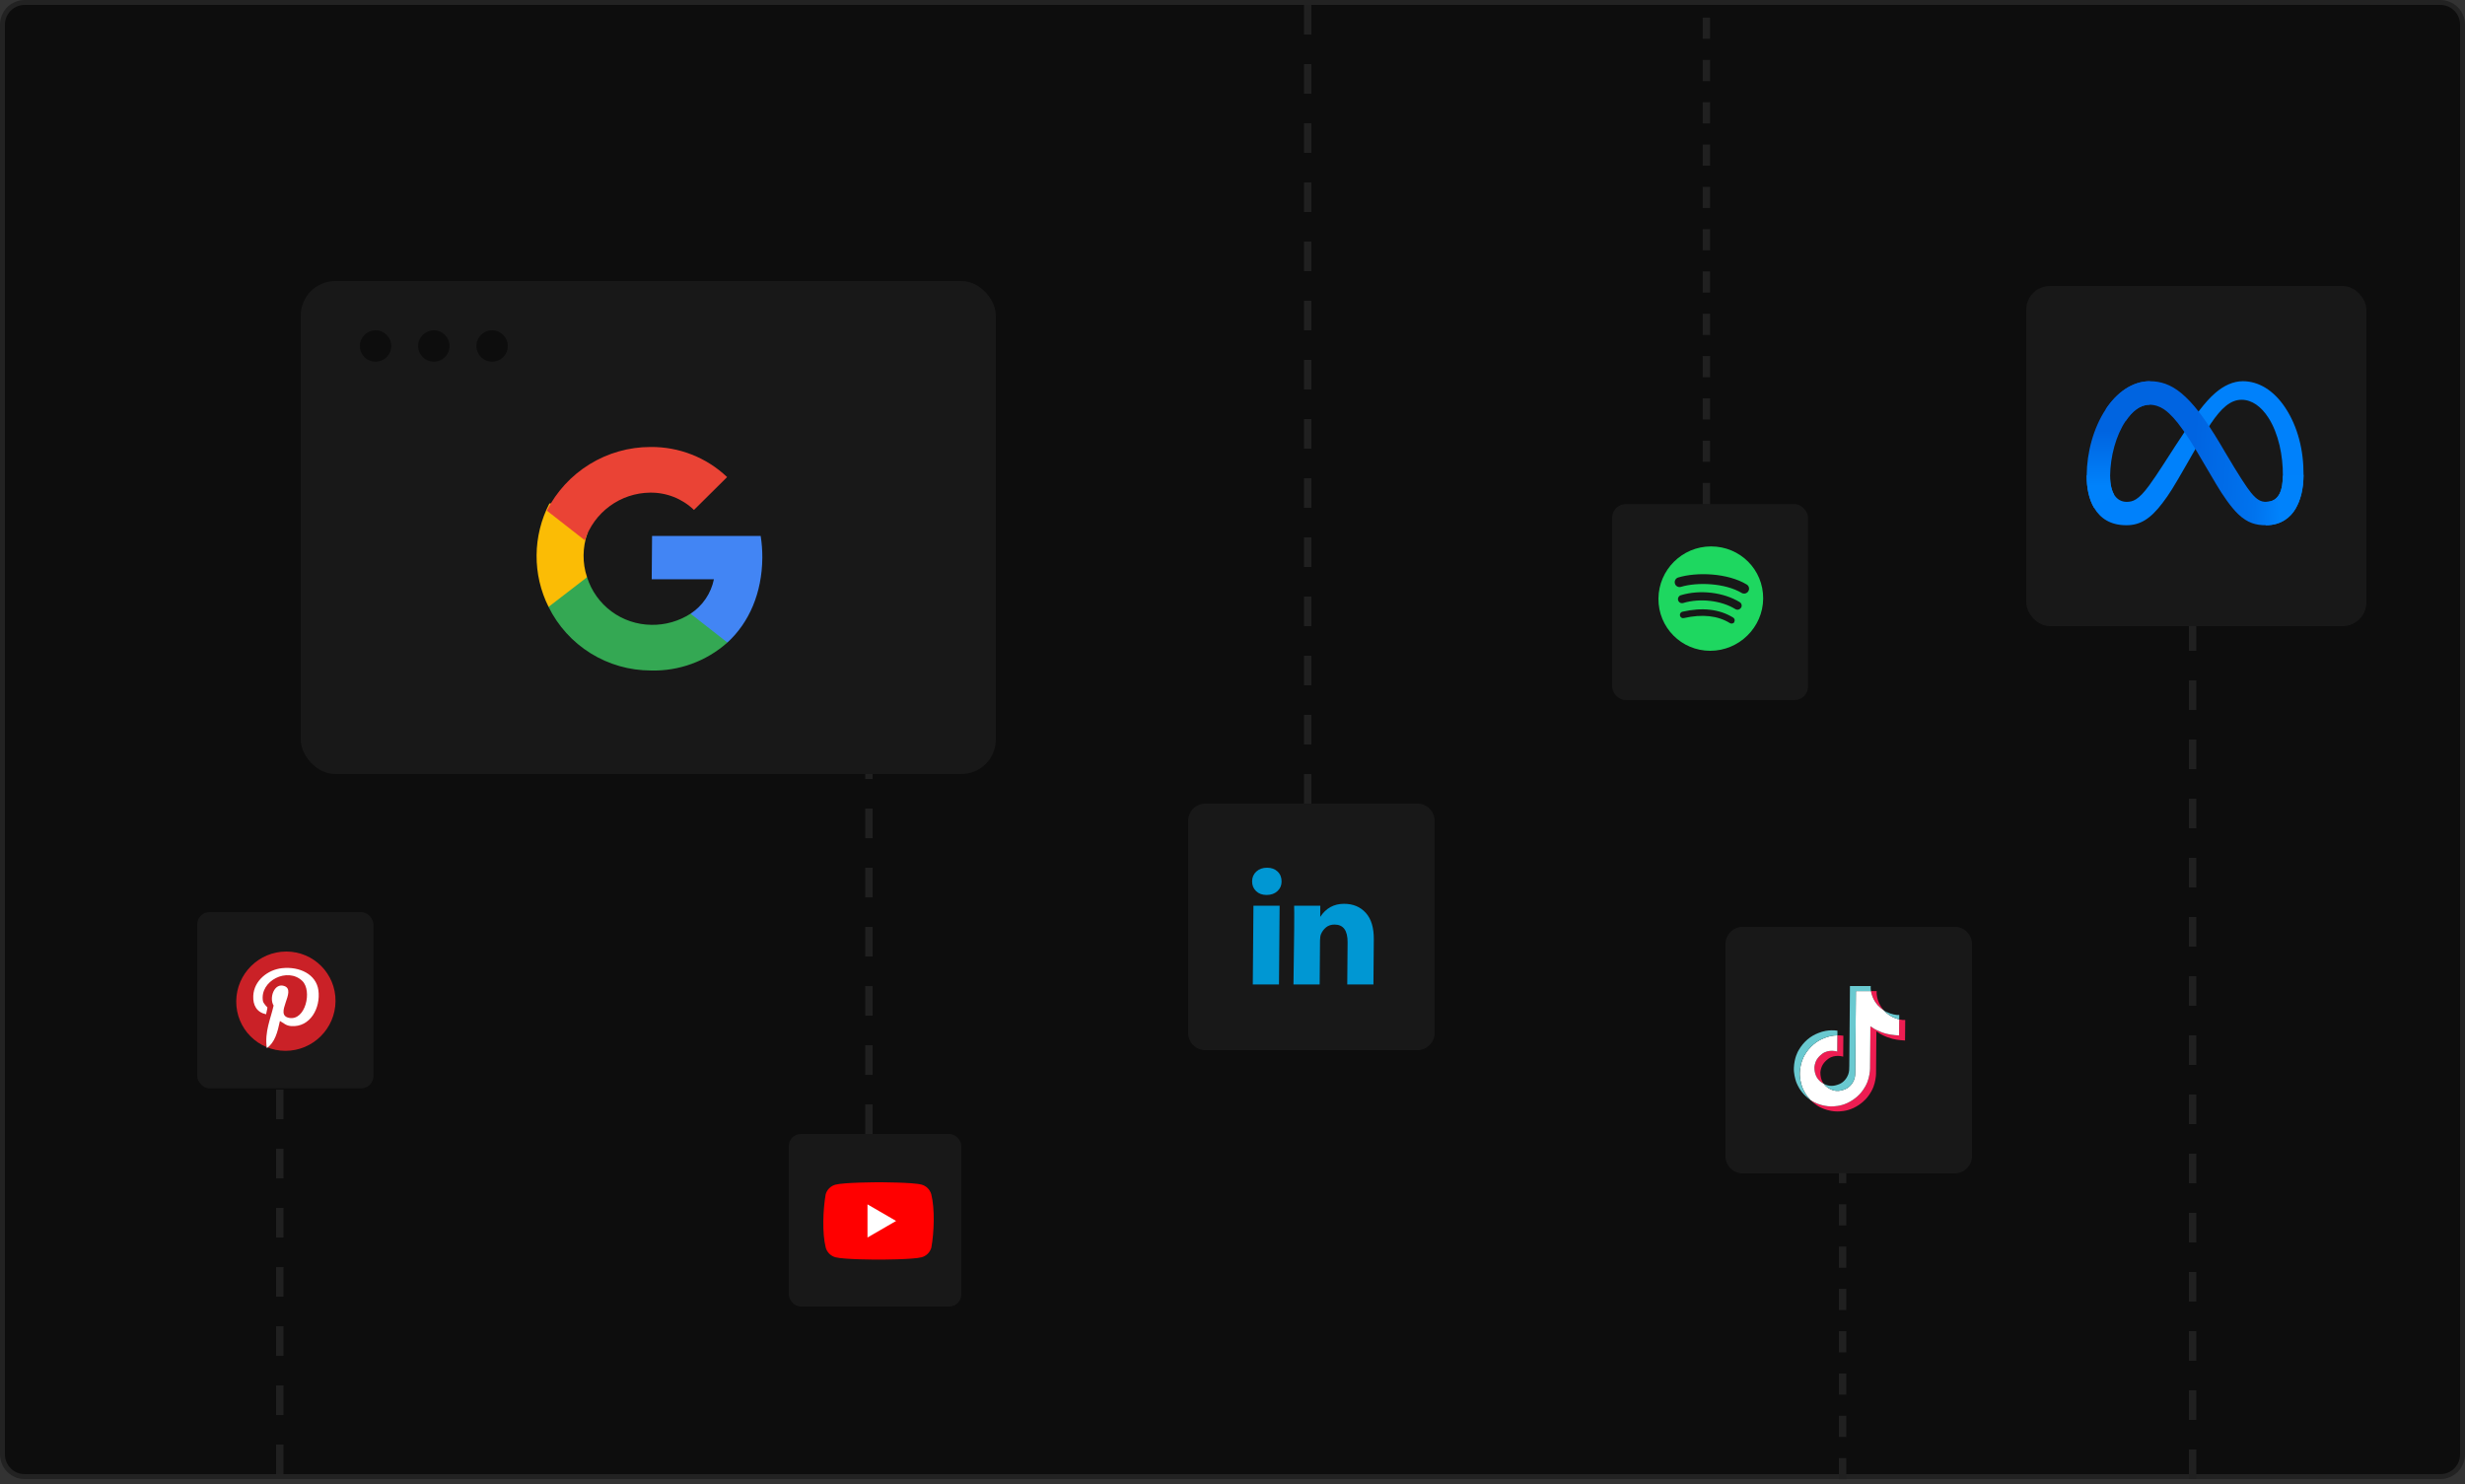 <svg width="500" height="301" viewBox="0 0 500 301" fill="none" xmlns="http://www.w3.org/2000/svg">
<rect x="0" y="0" width="500" height="301" fill="#333333" stroke="none"/>
<path d="M5 0.5H495C497.485 0.5 499.5 2.515 499.5 5L499.5 295C499.5 297.485 497.485 299.5 495 299.5H5C2.515 299.5 0.5 297.485 0.5 295L0.5 5C0.5 2.515 2.515 0.5 5 0.5Z" fill="#0D0D0D" stroke="#222222"/>
<rect x="61" y="57" width="141" height="100" rx="7" fill="#181818"/>
<path d="M154.63 113.131C154.639 111.648 154.527 110.168 154.295 108.706L132.266 108.705L132.194 117.498L144.808 117.497C144.519 118.913 143.951 120.259 143.138 121.458C142.325 122.656 141.282 123.682 140.071 124.477L140.023 130.326L147.548 130.325C151.987 126.25 154.571 120.246 154.63 113.131V113.131Z" fill="#4285F4"/>
<path d="M132.041 135.997C137.729 136.149 143.277 134.12 147.547 130.324L140.071 124.474C137.697 126.001 134.926 126.789 132.114 126.735C129.191 126.698 126.362 125.746 124.023 124.012C121.684 122.277 119.954 119.849 119.076 117.068L111.318 117.068L111.269 123.092C113.178 126.967 116.132 130.227 119.8 132.506C123.468 134.785 127.707 135.994 132.041 135.997V135.997Z" fill="#34A853"/>
<path d="M119.077 117.074C118.593 115.637 118.356 114.128 118.373 112.61C118.39 111.091 118.652 109.584 119.149 108.145L119.199 102.117L111.441 102.117C109.762 105.366 108.871 108.96 108.841 112.605C108.811 116.251 109.643 119.844 111.269 123.093L119.077 117.074V117.074Z" fill="#FBBC05"/>
<path d="M131.828 99.924C135.162 99.87 138.373 101.131 140.766 103.432L147.488 96.766C143.299 92.78 137.71 90.592 131.904 90.663C127.569 90.666 123.311 91.875 119.605 94.154C115.899 96.433 112.891 99.693 110.919 103.568L118.627 109.593C119.55 106.811 121.32 104.381 123.688 102.646C126.057 100.912 128.903 99.96 131.828 99.924V99.924Z" fill="#EA4335"/>
<circle cx="76.182" cy="70.182" r="3.182" fill="#0D0D0D"/>
<circle cx="88" cy="70.182" r="3.182" fill="#0D0D0D"/>
<circle cx="99.819" cy="70.182" r="3.182" fill="#0D0D0D"/>
<path d="M241 166.5C241 164.567 242.567 163 244.5 163H287.5C289.433 163 291 164.567 291 166.5V209.5C291 211.433 289.433 213 287.5 213H244.5C242.567 213 241 211.433 241 209.5V166.5Z" fill="#181818"/>
<path d="M350 191.5C350 189.567 351.567 188 353.5 188H396.5C398.433 188 400 189.567 400 191.5V234.5C400 236.433 398.433 238 396.5 238H353.5C351.567 238 350 236.433 350 234.5V191.5Z" fill="#181818"/>
<rect x="327" y="102.249" width="39.751" height="39.751" rx="2.783" fill="#181818"/>
<rect x="40" y="185" width="35.751" height="35.751" rx="2.503" fill="#181818"/>
<rect x="411" y="58" width="69" height="69" rx="4.83" fill="#181818"/>
<line x1="176.25" y1="230.014" x2="176.25" y2="156.986" stroke="#202020" stroke-width="1.5" stroke-dasharray="6 6"/>
<line x1="265.25" y1="163" x2="265.25" stroke="#202020" stroke-width="1.5" stroke-dasharray="6 6"/>
<line x1="56.75" y1="299.004" x2="56.75" y2="220.997" stroke="#202020" stroke-width="1.5" stroke-dasharray="6 6"/>
<line x1="346.125" y1="102.249" x2="346.125" y2="0" stroke="#202020" stroke-width="1.5" stroke-dasharray="4.29 4.29"/>
<line x1="373.75" y1="300.036" x2="373.75" y2="237.963" stroke="#202020" stroke-width="1.5" stroke-dasharray="4.29 4.29"/>
<line x1="444.75" y1="300" x2="444.75" y2="127" stroke="#202020" stroke-width="1.5" stroke-dasharray="6 6"/>
<path d="M364.691 221.772L364.771 222.006C364.761 221.981 364.731 221.899 364.691 221.772ZM368.038 216.433C368.196 215.166 368.701 214.459 369.643 213.731C370.995 212.748 372.665 213.303 372.665 213.303L372.692 210C373.099 209.99 373.506 210.015 373.908 210.077L373.873 214.326C373.873 214.326 372.203 213.771 370.851 214.754C369.909 215.481 369.404 216.189 369.246 217.456C369.235 218.143 369.35 219.044 369.914 219.818C369.772 219.741 369.63 219.655 369.483 219.558C368.244 218.683 368.025 217.365 368.038 216.433ZM380.885 203.893C379.973 202.839 379.63 201.771 379.509 201.022H380.67C380.67 201.022 380.424 202.987 382.093 204.916L382.119 204.941C381.663 204.646 381.248 204.29 380.885 203.893ZM386.454 206.885L386.42 211.049C386.42 211.049 384.939 210.988 383.842 210.697C382.314 210.29 381.337 209.664 381.337 209.664C381.337 209.664 380.658 209.216 380.608 209.186L380.537 217.787C380.533 218.265 380.396 219.461 380.006 220.459C379.497 221.762 378.716 222.622 378.572 222.795C378.572 222.795 377.621 223.955 375.961 224.734C374.464 225.436 373.151 225.421 372.759 225.436C372.759 225.436 370.493 225.528 368.463 224.149C368.023 223.843 367.614 223.497 367.24 223.116L367.25 223.126C369.28 224.51 371.545 224.413 371.545 224.413C371.938 224.398 373.25 224.413 374.747 223.711C376.408 222.932 377.359 221.772 377.359 221.772C377.503 221.599 378.284 220.739 378.793 219.436C379.183 218.438 379.32 217.242 379.324 216.764L379.395 208.168C379.45 208.199 380.124 208.646 380.124 208.646C380.124 208.646 381.101 209.272 382.629 209.68C383.726 209.97 385.207 210.031 385.207 210.031L385.234 206.768C385.742 206.885 386.174 206.916 386.454 206.885Z" fill="#EE1D52"/>
<path d="M385.232 206.763L385.206 210.026C385.206 210.026 383.725 209.965 382.628 209.674C381.099 209.267 380.122 208.641 380.122 208.641C380.122 208.641 379.444 208.193 379.393 208.163L379.323 216.764C379.319 217.242 379.182 218.438 378.792 219.436C378.282 220.739 377.502 221.599 377.358 221.772C377.358 221.772 376.407 222.932 374.746 223.711C373.249 224.413 371.936 224.398 371.544 224.413C371.544 224.413 369.279 224.505 367.249 223.126L367.239 223.116C367.027 222.897 366.825 222.668 366.639 222.429C365.994 221.599 365.605 220.622 365.506 220.342L365.506 220.337C365.347 219.853 365.021 218.683 365.076 217.558C365.173 215.568 365.855 214.341 366.036 214.036C366.511 213.201 367.133 212.453 367.861 211.827C368.507 211.288 369.238 210.855 370.019 210.555C370.867 210.199 371.774 210.01 372.691 209.995L372.664 213.298C372.664 213.298 370.994 212.743 369.642 213.726C368.699 214.453 368.195 215.161 368.037 216.428C368.024 217.359 368.242 218.678 369.487 219.558C369.634 219.655 369.776 219.741 369.918 219.818C370.134 220.113 370.397 220.372 370.7 220.586C371.92 221.395 372.943 221.451 374.26 220.927C375.138 220.576 375.801 219.787 376.114 218.907C376.312 218.357 376.311 217.807 376.316 217.237L376.449 201.022H379.503C379.624 201.771 379.961 202.839 380.879 203.893C381.247 204.29 381.662 204.646 382.112 204.941C382.243 205.089 382.925 205.801 383.807 206.244C384.258 206.473 384.74 206.646 385.232 206.763Z" fill="white"/>
<path d="M364.299 219.335L364.373 219.554C364.363 219.528 364.333 219.452 364.299 219.335Z" fill="#69C9D0"/>
<path d="M370.02 210.561C369.234 210.861 368.508 211.293 367.862 211.833C367.129 212.459 366.512 213.212 366.037 214.047C365.856 214.352 365.175 215.574 365.077 217.569C365.022 218.698 365.353 219.864 365.507 220.347L365.507 220.353C365.607 220.627 365.995 221.61 366.64 222.439C366.826 222.678 367.028 222.907 367.24 223.126C366.552 222.648 365.946 222.073 365.427 221.416C364.787 220.597 364.398 219.625 364.299 219.34L364.299 219.33C364.14 218.846 363.809 217.676 363.869 216.546C363.967 214.556 364.648 213.329 364.829 213.024C365.304 212.189 365.921 211.436 366.654 210.81C367.3 210.27 368.031 209.838 368.812 209.538C369.303 209.334 369.813 209.186 370.333 209.09C371.118 208.952 371.917 208.942 372.705 209.054L372.697 210.001C371.776 210.016 370.868 210.204 370.02 210.561Z" fill="#69C9D0"/>
<path d="M379.511 201.023H376.457L376.324 217.238C376.319 217.808 376.315 218.358 376.122 218.907C375.804 219.783 375.141 220.577 374.268 220.928C372.95 221.457 371.923 221.396 370.708 220.587C370.404 220.378 370.142 220.118 369.925 219.823C370.964 220.378 371.896 220.368 373.055 219.905C373.933 219.554 374.596 218.76 374.909 217.884C375.107 217.335 375.106 216.785 375.111 216.215L375.244 200H379.463C379.458 200 379.409 200.402 379.511 201.023ZM385.242 205.863L385.235 206.764C384.742 206.647 384.26 206.474 383.809 206.245C382.932 205.807 382.251 205.089 382.115 204.942C382.272 205.044 382.429 205.135 382.596 205.222C383.671 205.756 384.723 205.919 385.242 205.863Z" fill="#69C9D0"/>
<path d="M347.07 110.829C341.201 110.829 336.445 115.582 336.398 121.414C336.349 127.283 341.063 132 346.896 132C352.765 132 357.593 127.247 357.641 121.414C357.689 115.546 352.975 110.829 347.07 110.829ZM351.812 126.167C351.62 126.479 351.211 126.578 350.903 126.387C348.424 124.86 345.287 124.522 341.55 125.364C341.193 125.446 340.84 125.222 340.762 124.866C340.684 124.509 340.909 124.154 341.266 124.074C345.321 123.152 348.76 123.547 351.554 125.262C351.864 125.453 351.96 125.86 351.766 126.169L351.812 126.167ZM353.139 123.272C352.896 123.662 352.386 123.785 351.999 123.545C349.162 121.788 344.817 121.284 341.424 122.307C340.985 122.439 340.525 122.192 340.391 121.755C340.263 121.317 340.514 120.855 340.952 120.725C344.822 119.552 349.599 120.122 352.895 122.137C353.282 122.377 353.401 122.886 353.158 123.274L353.139 123.272ZM353.276 120.262C349.872 118.232 344.22 118.044 340.972 119.031C340.446 119.19 339.893 118.894 339.739 118.369C339.584 117.844 339.884 117.289 340.411 117.131C344.172 115.993 350.429 116.209 354.298 118.549C354.769 118.829 354.919 119.442 354.635 119.91C354.352 120.383 353.737 120.538 353.271 120.257L353.276 120.262Z" fill="#1ED760"/>
<path d="M68.058 203.071C68.013 208.632 63.466 213.141 57.905 213.141C52.344 213.141 47.872 208.632 47.917 203.071C47.963 197.51 52.51 193.001 58.071 193.001C63.632 193.001 68.104 197.51 68.058 203.071Z" fill="#CA2127"/>
<path d="M57.198 196.374C54.357 196.678 51.513 198.861 51.372 201.986C51.282 203.893 52.069 205.324 53.973 205.726C54.199 204.824 54.243 204.336 54.243 204.336C54.243 204.336 53.41 203.531 53.329 203.02C52.661 198.907 58.366 196.098 61.324 198.97C63.364 200.964 61.958 207.093 58.643 206.455C55.465 205.846 60.245 200.969 57.714 200.01C55.658 199.229 54.534 202.394 55.498 203.962C54.901 206.662 53.645 209.207 54.117 212.591C55.752 211.47 56.316 209.322 56.782 207.082C57.594 207.553 58.027 208.047 59.066 208.121C62.901 208.403 65.076 204.474 64.583 200.843C64.138 197.626 60.785 195.989 57.198 196.374Z" fill="white"/>
<path d="M428.013 96.585C427.999 98.265 428.357 99.554 428.832 100.334C429.456 101.356 430.394 101.79 431.355 101.79C432.594 101.79 433.73 101.482 435.939 98.461C437.709 96.04 439.798 92.642 441.203 90.511L443.582 86.901C445.235 84.394 447.147 81.608 449.328 79.719C451.109 78.177 453.023 77.32 454.943 77.32C458.166 77.32 461.22 79.188 463.541 82.691C466.081 86.526 467.289 91.358 467.248 96.344C467.224 99.309 466.622 101.487 465.613 103.208C464.639 104.872 462.753 106.534 459.604 106.534L459.643 101.789C462.34 101.789 463.033 99.311 463.056 96.475C463.089 92.434 462.184 87.95 460.134 84.746C458.68 82.473 456.783 81.084 454.683 81.084C452.411 81.084 450.569 82.797 448.49 85.851C447.384 87.474 446.247 89.452 444.97 91.683L443.564 94.138C440.74 99.075 440.025 100.199 438.618 102.054C436.152 105.302 434.059 106.534 431.316 106.534C428.063 106.534 426.017 105.125 424.76 103.002C423.734 101.272 423.242 99.002 423.263 96.416L428.013 96.585Z" fill="#0081FB"/>
<path d="M427.121 83.025C429.327 79.668 432.489 77.32 436.095 77.32C438.182 77.32 440.253 77.938 442.406 79.708C444.761 81.642 447.261 84.83 450.371 90.08L451.486 91.964C454.177 96.51 455.711 98.849 456.61 99.951C457.767 101.368 458.582 101.79 459.645 101.79C462.342 101.79 463.035 99.312 463.058 96.476L467.25 96.345C467.226 99.309 466.624 101.487 465.615 103.208C464.641 104.872 462.755 106.534 459.606 106.534C457.648 106.534 455.917 106.109 454.014 104.3C452.551 102.911 450.847 100.444 449.539 98.226L445.648 91.637C443.696 88.33 441.9 85.865 440.859 84.748C439.739 83.547 438.298 82.097 435.979 82.097C434.102 82.097 432.497 83.414 431.147 85.428L427.121 83.025Z" fill="url(#paint0_linear_93_6740)"/>
<path d="M435.977 82.097C434.1 82.097 432.495 83.414 431.145 85.428C429.236 88.275 428.047 92.515 428.014 96.586C428 98.266 428.358 99.555 428.833 100.335L424.76 103.002C423.734 101.273 423.242 99.003 423.263 96.416C423.302 91.713 424.633 86.811 427.119 83.025C429.325 79.668 432.487 77.32 436.092 77.32L435.977 82.097Z" fill="url(#paint1_linear_93_6740)"/>
<path d="M253.977 178.751C253.984 177.953 254.268 177.296 254.831 176.777C255.393 176.259 256.121 176 257.014 176C257.891 176 258.598 176.255 259.136 176.765C259.69 177.292 259.964 177.977 259.957 178.822C259.95 179.588 259.674 180.226 259.128 180.736C258.565 181.262 257.83 181.525 256.921 181.525H256.897C256.02 181.525 255.312 181.262 254.774 180.736C254.237 180.21 253.971 179.548 253.977 178.751ZM254.117 199.68L254.248 183.702H259.558L259.427 199.68H254.117ZM262.369 199.68H267.679L267.752 190.758C267.757 190.2 267.824 189.769 267.954 189.466C268.182 188.924 268.525 188.466 268.982 188.091C269.44 187.716 270.011 187.529 270.697 187.529C272.483 187.529 273.366 188.733 273.346 191.141L273.276 199.68H278.586L278.662 190.519C278.681 188.159 278.138 186.369 277.031 185.149C275.925 183.929 274.455 183.319 272.621 183.319C270.564 183.319 268.954 184.204 267.792 185.974L267.791 186.022H267.767L267.792 185.974L267.81 183.702H262.5C262.528 184.212 262.531 185.799 262.509 188.462C262.487 191.125 262.44 194.864 262.369 199.68Z" fill="#0097D3"/>
<rect x="160" y="230" width="35" height="35" rx="2.45" fill="#181818"/>
<path d="M188.906 242.256C188.777 241.782 188.526 241.349 188.179 241.001C187.831 240.653 187.398 240.402 186.923 240.274C185.185 239.8 178.189 239.8 178.189 239.8C178.189 239.8 171.192 239.814 169.454 240.288C168.979 240.417 168.546 240.667 168.199 241.015C167.851 241.363 167.6 241.796 167.472 242.271C166.946 245.359 166.742 250.066 167.486 253.031C167.615 253.506 167.865 253.939 168.213 254.286C168.561 254.634 168.994 254.885 169.469 255.013C171.207 255.487 178.203 255.487 178.203 255.487C178.203 255.487 185.199 255.487 186.937 255.013C187.412 254.885 187.845 254.634 188.193 254.286C188.541 253.939 188.791 253.506 188.92 253.031C189.475 249.938 189.645 245.234 188.906 242.256Z" fill="#FF0000"/>
<path d="M175.962 251.005L181.766 247.644L175.962 244.282V251.005Z" fill="white"/>
<defs>
<linearGradient id="paint0_linear_93_6740" x1="432.843" y1="91.17" x2="463.101" y2="92.947" gradientUnits="userSpaceOnUse">
<stop stop-color="#0064E1"/>
<stop offset="0.4" stop-color="#0064E1"/>
<stop offset="0.83" stop-color="#0073EE"/>
<stop offset="1" stop-color="#0082FB"/>
</linearGradient>
<linearGradient id="paint1_linear_93_6740" x1="429.582" y1="98.581" x2="429.582" y2="87.415" gradientUnits="userSpaceOnUse">
<stop stop-color="#0082FB"/>
<stop offset="1" stop-color="#0064E0"/>
</linearGradient>
</defs>
</svg>
